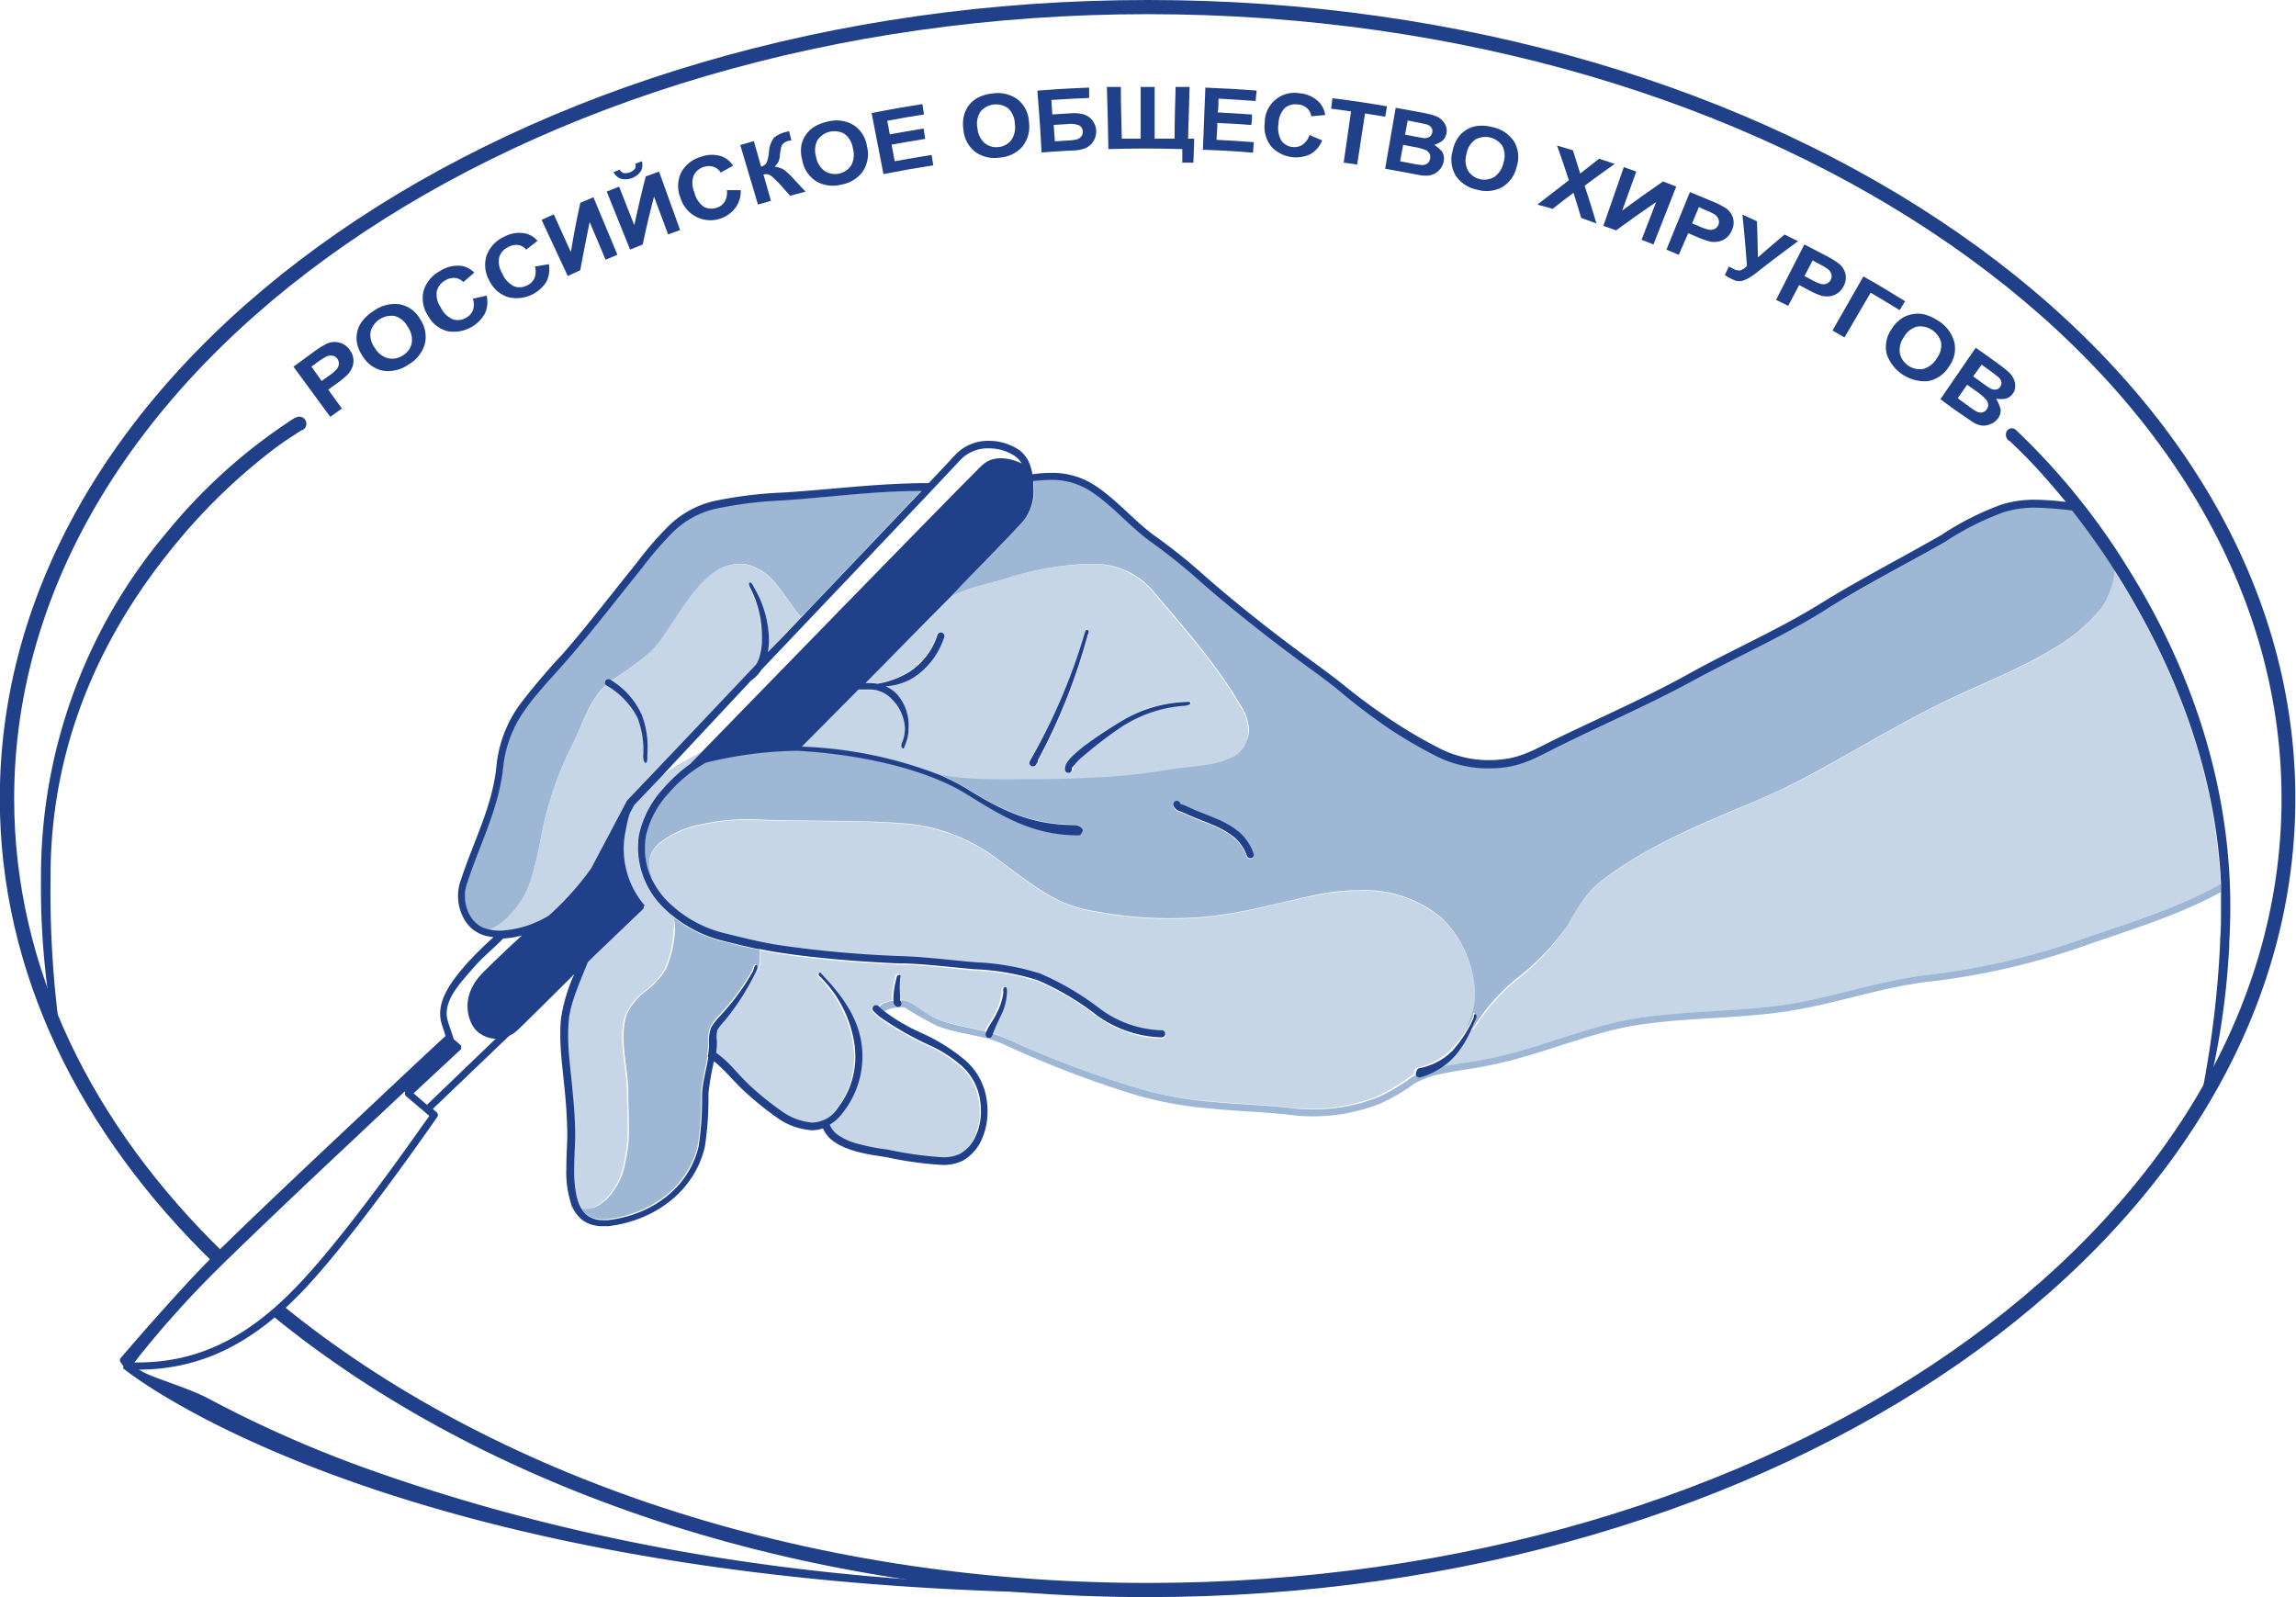 <svg xmlns="http://www.w3.org/2000/svg" viewBox="0 0 243.17 169.17"><defs><style>.cls-1{fill:#c7d6e7;}.cls-2{fill:#9db7d5;}.cls-3{fill:#20408a;}</style></defs><title>rosiyiskoe obshestvo hirurgov</title><g id="Layer_2" data-name="Layer 2"><path class="cls-1" d="M249.43,82.12l-.45-.71a8.89,8.89,0,0,1-1.45,4,18.59,18.59,0,0,1-5.06,4.26c-3.65,2.22-7.71,3.76-11.49,5.59-4.93,2.39-9.66,5.32-14.54,7.92-2.31,1.23-4.72,2.3-7.19,3.34-5.13,2.17-9.9,4.19-14.38,7.54-1.91,1.42-2.64,3-3.9,5a25.81,25.81,0,0,1-5.1,5.49,20.67,20.67,0,0,0-4.78,5.42l-.24-.13a11.2,11.2,0,0,1-1.71,2.85,7.55,7.55,0,0,1-1.36,1.22c1.25-.26,2.53-.44,3.44-.58a44.58,44.58,0,0,0,5.45-1.29c3.8-1.1,7.59-2.6,11.53-3.23,5.36-.85,10.79-.68,16-1.48s9.92-2.59,15.34-3.18a75,75,0,0,0,16.25-3.85c5-1.75,9.8-3.16,14.39-5.73C259.61,101.32,254.43,90.19,249.43,82.12Z" transform="translate(-25.02 -20.92)"/><path class="cls-1" d="M180.56,129.66l-.13-.07a7.2,7.2,0,0,0,.8-3.41,11.57,11.57,0,0,0-3.55-8,12.69,12.69,0,0,0-8.72-2.9,22.36,22.36,0,0,0-4.44.46c-5.12,1-9.4,2.49-15.07,2.5h-.08a40.67,40.67,0,0,1-8-.68,15.65,15.65,0,0,1-3.75-1c-3-1.38-5.26-3.44-7.86-5.25a18.92,18.92,0,0,0-8.36-3.06c-5.46-.54-11.11-.21-16.65-.49h-.68a22.75,22.75,0,0,0-4.85.55,10,10,0,0,0-4.39,2,2.87,2.87,0,0,0-1.05,2.17,3.77,3.77,0,0,0,.34,1.49l-.13,0h0a9,9,0,0,0,1.86,2.67l.07.06a1.77,1.77,0,0,1,1,.86,12.76,12.76,0,0,0,4.8,2.33c2,.51,4,1,6,1.3a119.56,119.56,0,0,0,13.13,1.15c2.58.11,5,.43,7.51.64a26.28,26.28,0,0,1,6.8,1.18,29.17,29.17,0,0,1,6.27,3.66,11.51,11.51,0,0,0,6.49,2.36h.08a.38.38,0,1,1,0,.75h-.08a12.29,12.29,0,0,1-6.91-2.48,28.15,28.15,0,0,0-6.1-3.58,25.7,25.7,0,0,0-6.61-1.15c-2.53-.21-4.94-.53-7.48-.62l-.61,0c-2.72-.12-5.47-.3-8.19-.59q-2.22-.22-4.41-.55c-.7-.11-1.39-.23-2.07-.38l0,.2c0,.21,0,.47,0,.75a2.3,2.3,0,0,1-.3,1.26l-.13-.08v0a25.91,25.91,0,0,1-3.34,5.28,6.81,6.81,0,0,0-.8,1,3,3,0,0,0-.15,1.3v.08a8.48,8.48,0,0,1-.08,1.15,11.91,11.91,0,0,1,1.79,1.61c.73.76,1.46,1.56,2,2.06a30.17,30.17,0,0,0,3.11,2.48,6.36,6.36,0,0,0,3.27,1.24,3.31,3.31,0,0,0,2.74-1.59,8.85,8.85,0,0,0,1.83-5.35,9.78,9.78,0,0,0-.1-1.41,12.6,12.6,0,0,0-3.53-7c-.15-.16-.35-.34-.2-.48l.11-.09.12.15c2,2.11,3.8,4.42,4.24,7.31a9.9,9.9,0,0,1,.11,1.52,9.62,9.62,0,0,1-2,5.79,4.67,4.67,0,0,1-1.46,1.37,2.38,2.38,0,0,0,.9,1.11,6.17,6.17,0,0,0,1.63.79,22.13,22.13,0,0,0,3.6.74,39,39,0,0,0,5.75.81,4,4,0,0,0,1.89-.35,4.07,4.07,0,0,0,1.7-1.92,6.33,6.33,0,0,0,.54-2.64,7.32,7.32,0,0,0-.25-1.9,6.1,6.1,0,0,0-1.78-2.86,14,14,0,0,0-3-2,33.69,33.69,0,0,1-5.68-3.2l0,0-.11-.15h0c-.18-.15-.35-.31-.52-.48a.37.37,0,0,1,0-.53.38.38,0,0,1,.53,0l0,0,.18-.18a1.92,1.92,0,0,1,.65-.34,4.08,4.08,0,0,1,.7-.16,3.77,3.77,0,0,1,0-.61,9.76,9.76,0,0,1,.33-1.88c0-.17.08-.29.22-.29h.08c.21,0,.12.22.07.43a10.44,10.44,0,0,0,0,1.73,2.49,2.49,0,0,0,0,.41l0,.13h0a1.82,1.82,0,0,1,.72.12c1.3.62,2.2,1.53,3.47,2,1.65.6,3.28.8,4.92,1.23.26-.62.79-1.26,1.12-2a6.35,6.35,0,0,0,.67-2.08V126c0-.2,0-.52.18-.53s.19.14.21.35v.12a6,6,0,0,1-.59,2.37c-.32.74-.69,1.49-.88,2a12.39,12.39,0,0,1,1.56.59,108.09,108.09,0,0,0,14.13,5.34,40,40,0,0,0,7.59,1.33c2.86.28,5.73.34,8.61.69a16.24,16.24,0,0,0,2,.11,18.85,18.85,0,0,0,6.89-1.31,19.9,19.9,0,0,0,3.47-2.06,3.75,3.75,0,0,1,.48-.27h0c0-.2.12-.68.32-.73a6.89,6.89,0,0,0,3.5-1.8A13.42,13.42,0,0,0,180.56,129.66Z" transform="translate(-25.02 -20.92)"/><path class="cls-1" d="M120.86,98.07a4.64,4.64,0,0,0-1.41-3.12A3.24,3.24,0,0,0,117,94c-.35,0-.71,0-1.09,0l-6,6.05a43.91,43.91,0,0,1,14.61,3c3.2.64,7.23.47,10.58.47,1.89,0,3.77-.07,5.62-.16a62.83,62.83,0,0,0,7.95-.82c1-.19,2.28-.27,3.57-.46a9.35,9.35,0,0,0,3.48-1A2.86,2.86,0,0,0,157,99.5a3.36,3.36,0,0,0,.22-1.21,5.14,5.14,0,0,0-.86-2.59c-2.69-4.56-5.81-8-9.24-12.09a8.14,8.14,0,0,0-6.64-2.92l-.74,0a32.42,32.42,0,0,0-8.23,1.52c-1.13.37-2.73.7-4.18,1.2a10.36,10.36,0,0,0-1.75.75c-2.9,3-6.14,6.23-8.95,9.07h.39a6.4,6.4,0,0,1,.86.08,9.38,9.38,0,0,0,3.35-1.23,7.27,7.27,0,0,0,3-3.9.38.38,0,1,1,.71.25,8,8,0,0,1-3.28,4.28,6.43,6.43,0,0,1-2.87.87,3.62,3.62,0,0,1,1.18.81A5,5,0,0,1,121.25,98a4.58,4.58,0,0,1-.39,1.85c-.09.18,0,.38-.24.3s-.17-.38-.08-.57A3.83,3.83,0,0,0,120.86,98.07Zm22.88-.76a14.12,14.12,0,0,1,6.87-2.1c.2,0,.53-.09.54.12s-.55.29-.76.29a14,14,0,0,0-6.57,2.26,43.08,43.08,0,0,0-4,3.06,6.06,6.06,0,0,0-1,1,1.18,1.18,0,0,0-.13.25h0a.37.37,0,0,1-.71.22l0-.22a1.29,1.29,0,0,1,.27-.69,4.11,4.11,0,0,1,.57-.65,17,17,0,0,1,1.72-1.41C141.73,98.54,143.15,97.66,143.74,97.31ZM134,101.67l.05-.16A63.22,63.22,0,0,0,139.91,88c0-.2.09-.37.29-.32s.11.33.05.53A61.62,61.62,0,0,1,135,101.45a.35.35,0,0,1-.08.29v0l-.07.12-.08.12a.37.37,0,0,1-.29.12.36.36,0,0,1-.29-.13l-.08-.15,0-.14Z" transform="translate(-25.02 -20.92)"/><path class="cls-1" d="M95.31,117.12a8.94,8.94,0,0,1-2.75-6.36,8.85,8.85,0,0,1,.11-1.43,10.59,10.59,0,0,1,2.59-4.91,16.68,16.68,0,0,1,1.63-1.63l0,0a14.19,14.19,0,0,1,1.16-.92l1.29-1.32c-.56.28-1.15.6-1.74.93a28,28,0,0,0-2.94,1.92l0,0c-1.48,1.55-2.44,2.56-2.66,2.78l-.48.91a12.29,12.29,0,0,0-.41,1.74,9.2,9.2,0,0,0,2,8l-.11.11a.34.34,0,0,1-.11.31l-5.08,4.86-.16.16-.57.57c-.77,2-1.83,4.3-2,6.07a16,16,0,0,0-.08,1.68c0,1.74.23,3.41.41,5.25s.34,3.51.34,5.37c0,1-.11,2.25-.11,3.56a12.5,12.5,0,0,0,.29,3c0,.1.06.2.08.3h.07a2.85,2.85,0,0,0,0,.32v0a5.16,5.16,0,0,0,.24.52h0a.73.73,0,0,0,.53.2,2.66,2.66,0,0,0,1.2-.39,5,5,0,0,0,1.11-.8,7.25,7.25,0,0,0,1.93-3.79,15.56,15.56,0,0,0,.4-3.85c0-1.17-.07-2.37-.07-3.64v-.1c0-1.68-.5-3.81-.5-5.81a7.3,7.3,0,0,1,.32-2.29,6.32,6.32,0,0,1,2.07-2.56,7.91,7.91,0,0,0,2.12-2.35,11.87,11.87,0,0,0,.94-4.19A3.45,3.45,0,0,0,96.3,118,9.2,9.2,0,0,1,95.31,117.12Z" transform="translate(-25.02 -20.92)"/><path class="cls-1" d="M91.38,105.76l0,0,1.41-1.48,1.63-1.71c.64-.67,1.34-1.42,2.12-2.23l8.52-9a3.1,3.1,0,0,0,.25-.51,6.06,6.06,0,0,0,.36-2.19,11.36,11.36,0,0,0-1.18-5.32c-.1-.18-.29-.55-.11-.65s.36.34.46.52a11.28,11.28,0,0,1,1.58,5.45,8,8,0,0,1-.12,1.4l1.74-1.83,2.32-2.45h0l-.57.49c-.84-1-1.62-2.28-2.54-3.37a5.65,5.65,0,0,0-3.36-2.21,3.8,3.8,0,0,0-.66,0,4.54,4.54,0,0,0-2.77,1,12.5,12.5,0,0,0-2.41,2.54c-1.5,2-2.76,4.34-4.08,5.7A35.25,35.25,0,0,1,89.81,93,8.32,8.32,0,0,1,93,96.65a9.62,9.62,0,0,1,.6,4.25c0,.21,0,.81-.17.81s-.27-.5-.27-.71a9.55,9.55,0,0,0-.61-4.08,8.32,8.32,0,0,0-3.32-3.43l0,0c-.16.14-.31.29-.46.45-1.38,1.5-2.13,3.85-3.1,5.79A36.89,36.89,0,0,0,83,106.59c-.69,2.65-1,5.52-2,8.21a9.49,9.49,0,0,1-2.05,3.06,6.1,6.1,0,0,1-2.25,1.54,5,5,0,0,0,1.29.15h.12a11,11,0,0,0,5-1.58,30.56,30.56,0,0,0,4.49-5Z" transform="translate(-25.02 -20.92)"/><path class="cls-2" d="M260.21,114.55c-4.59,2.57-9.39,4-14.39,5.73a75,75,0,0,1-16.25,3.85c-5.42.59-10.24,2.4-15.34,3.18s-10.67.63-16,1.48c-3.94.63-7.73,2.13-11.53,3.23a44.58,44.58,0,0,1-5.45,1.29c-.91.14-2.19.32-3.44.58h0a7.58,7.58,0,0,1-2.39,1.14.38.38,0,0,1-.46-.24,3.75,3.75,0,0,0-.48.27,19.9,19.9,0,0,1-3.47,2.06,18.85,18.85,0,0,1-6.89,1.31,16.24,16.24,0,0,1-2-.11c-2.88-.35-5.75-.41-8.61-.69a40,40,0,0,1-7.59-1.33A108.09,108.09,0,0,1,131.76,131a12.39,12.39,0,0,0-1.56-.59l-.07.23a.37.37,0,0,1-.46.26.37.37,0,0,1-.26-.46l.08-.23c-1.64-.43-3.27-.63-4.92-1.23-1.27-.45-2.17-1.36-3.47-2a1.82,1.82,0,0,0-.72-.12h0v0h0a.37.37,0,0,1-.42.61.58.58,0,0,1-.25-.28,1.3,1.3,0,0,1-.09-.28v0a4.08,4.08,0,0,0-.7.16,1.92,1.92,0,0,0-.65.34l-.18.18a5.83,5.83,0,0,0,.58.52v0l.08-.1a1.9,1.9,0,0,1,.72-.29,4.68,4.68,0,0,1,.95-.11l.29,0,.09,0h0a37,37,0,0,0,3.53,2c1.88.68,3.64.87,5.33,1.33a11.4,11.4,0,0,1,1.81.66A108.55,108.55,0,0,0,145.67,137a41.11,41.11,0,0,0,7.74,1.35c2.89.29,5.76.35,8.59.69a17.73,17.73,0,0,0,2.08.12,19.48,19.48,0,0,0,7.17-1.37,20.1,20.1,0,0,0,3.6-2.12,9.94,9.94,0,0,1,3.09-1.06c1.22-.26,2.48-.44,3.4-.58a47,47,0,0,0,5.54-1.31c3.84-1.12,7.6-2.6,11.44-3.21,5.26-.84,10.7-.67,16-1.48s10-2.6,15.31-3.17A75.76,75.76,0,0,0,246.06,121c4.86-1.7,9.6-3.1,14.18-5.59C260.24,115.12,260.22,114.84,260.21,114.55Z" transform="translate(-25.02 -20.92)"/><path class="cls-2" d="M155.76,101a9.35,9.35,0,0,1-3.48,1c-1.29.19-2.59.27-3.57.46a62.83,62.83,0,0,1-7.95.82c-1.85.09-3.73.16-5.62.16-3.35,0-7.38.17-10.58-.47.26.1.52.22.77.34h0a19.75,19.75,0,0,1,2.09,1.12c3.84,2.38,6.89,3.83,11.5,3.83.2,0,1,.3.71.71-.11.18-.17.38-.38.38-4.83,0-8-2-11.86-4.35-4.67-2.91-12.06-4.3-18-4.61a42.78,42.78,0,0,0-9.63,1.26h0a14.62,14.62,0,0,0-3.93,3.22,9.88,9.88,0,0,0-2.42,4.54,8.49,8.49,0,0,0-.1,1.31V111a7.57,7.57,0,0,0,.67,2.9l.13,0a3.77,3.77,0,0,1-.34-1.49,2.87,2.87,0,0,1,1.05-2.17,10,10,0,0,1,4.39-2,22.75,22.75,0,0,1,4.85-.55h.68c5.54.28,11.19,0,16.65.49a18.92,18.92,0,0,1,8.36,3.06c2.6,1.81,4.88,3.87,7.86,5.25a15.65,15.65,0,0,0,3.75,1,40.67,40.67,0,0,0,8,.68h.08c5.67,0,10-1.45,15.07-2.5a22.36,22.36,0,0,1,4.44-.46,12.69,12.69,0,0,1,8.72,2.9,11.57,11.57,0,0,1,3.55,8,7.2,7.2,0,0,1-.8,3.41l.13.07q.25-.48.48-1l0-.14c0-.14,0-.25.15-.21h0c.19.08.14.23.06.42-.16.36-.32.72-.47,1.07l.24.13a20.67,20.67,0,0,1,4.78-5.42A25.81,25.81,0,0,0,191,119c1.26-2.07,2-3.61,3.9-5,4.48-3.35,9.25-5.37,14.38-7.54,2.47-1,4.88-2.11,7.19-3.34,4.88-2.6,9.61-5.53,14.54-7.92,3.78-1.83,7.84-3.37,11.49-5.59a18.59,18.59,0,0,0,5.06-4.26,8.89,8.89,0,0,0,1.45-4c-.36-.57-.72-1.12-1.08-1.66-1.19-1.77-2.37-3.36-3.47-4.76a38.53,38.53,0,0,0-3.89-.3,11.21,11.21,0,0,0-3.32.47A29.94,29.94,0,0,0,231,78.33c-4.26,2.46-8.66,4.7-12.83,7.29-4.44,2.75-9.3,4.85-13.84,7.38s-9.55,4.7-14.31,7c-1.84.91-3.45,1.9-5.66,2.16a13.88,13.88,0,0,1-1.67.1,12.36,12.36,0,0,1-5.33-1.22,50.83,50.83,0,0,1-4.87-2.8,64.09,64.09,0,0,1-5.91-4.49c-.94-.73-1.86-1.41-2.83-2.12-3.93-2.88-7.77-5.87-11.48-9.11a59,59,0,0,0-5.12-4.13c-2.28-1.59-4.1-3.84-6.33-5.33a7.44,7.44,0,0,0-4.42-1.36,17.81,17.81,0,0,0-1.88.12c0,.14,0,.27,0,.39v.2a5.07,5.07,0,0,1-.92,3.46c-.4.53-3.1,3.32-6.54,6.84l-1.39,1.42a10.36,10.36,0,0,1,1.75-.75c1.45-.5,3.05-.83,4.18-1.2a32.42,32.42,0,0,1,8.23-1.52l.74,0a8.14,8.14,0,0,1,6.64,2.92c3.43,4.06,6.55,7.53,9.24,12.09a5.14,5.14,0,0,1,.86,2.59A3.36,3.36,0,0,1,157,99.5,2.86,2.86,0,0,1,155.76,101Zm2,10.39a.37.37,0,1,1-.7.26,4.65,4.65,0,0,0-1.37-2,9.1,9.1,0,0,0-2.23-1.28c-.91-.41-2-.74-2.93-1.22a4.74,4.74,0,0,0-.66-.26,1,1,0,0,1-.59-.55.39.39,0,0,1,.2-.5.37.37,0,0,1,.49.2c.06.11,0,.09.18.15a5.53,5.53,0,0,1,.72.29c.89.44,1.93.77,2.9,1.21a9.55,9.55,0,0,1,2.4,1.38A5.33,5.33,0,0,1,157.79,111.37Z" transform="translate(-25.02 -20.92)"/><polygon class="cls-2" points="93.13 107.82 93.16 107.79 93.02 107.67 93.13 107.82"/><path class="cls-2" d="M88.75,93.92c.15-.16.3-.31.46-.45a.38.38,0,0,1,.43-.62l.17.12A35.25,35.25,0,0,0,94,89.89c1.32-1.36,2.58-3.7,4.08-5.7a12.5,12.5,0,0,1,2.41-2.54,4.54,4.54,0,0,1,2.77-1,3.8,3.8,0,0,1,.66,0,5.65,5.65,0,0,1,3.36,2.21c.92,1.09,1.7,2.39,2.54,3.37l.57-.49h0c4.7-4.93,9.24-9.71,12.22-12.88-5,.06-9.67.68-14.65,1a43,43,0,0,0-7.31.92,9.41,9.41,0,0,0-4.3,2.38A36.47,36.47,0,0,0,93,81.07c-2.6,3.22-5.12,6.51-7.84,9.65-1.63,1.88-3.23,3.5-4.48,5.27a12.7,12.7,0,0,0-2.39,6.22c-.46,4.57-2.59,8.39-3.89,12.54a3.72,3.72,0,0,0-.17,1.13A4.24,4.24,0,0,0,74.8,118a3.11,3.11,0,0,0,.71.85,2.52,2.52,0,0,0,.88.49l.31.09a6.1,6.1,0,0,0,2.25-1.54A9.49,9.49,0,0,0,81,114.8c1-2.69,1.28-5.56,2-8.21a36.89,36.89,0,0,1,2.68-6.88C86.62,97.77,87.37,95.42,88.75,93.92Z" transform="translate(-25.02 -20.92)"/><path class="cls-2" d="M105.48,121.5l-.15,0-.08,0-.53-.11c-1.07-.24-2.12-.5-3.2-.77a13.66,13.66,0,0,1-4.29-1.9,8.56,8.56,0,0,1-.93-.68,3.45,3.45,0,0,1,.21,1.29,11.87,11.87,0,0,1-.94,4.19,7.91,7.91,0,0,1-2.12,2.35,6.32,6.32,0,0,0-2.07,2.56,7.3,7.3,0,0,0-.32,2.29c0,2,.51,4.13.5,5.81v.1c0,1.27.07,2.47.07,3.64a15.56,15.56,0,0,1-.4,3.85,7.25,7.25,0,0,1-1.93,3.79,5,5,0,0,1-1.11.8A2.66,2.66,0,0,1,87,149a.73.73,0,0,1-.53-.2,2.63,2.63,0,0,0,.74.81l.16.09a2.71,2.71,0,0,0,1.42.35,3.65,3.65,0,0,0,.56,0c4.48-.53,8.52-3.33,9.57-7.81a33.35,33.35,0,0,0,.36-5.55c.09-1.4.47-2.64.66-3.89a.37.37,0,0,1,0-.31l0-.06a6.52,6.52,0,0,0,.08-1.08v-.08a3.85,3.85,0,0,1,.23-1.62,6.74,6.74,0,0,1,.91-1.19,24.47,24.47,0,0,0,3.51-4.76c0-.07.06-.18.1-.29s.16-.43.28-.37.12.39,0,.58l.13.08a2.3,2.3,0,0,0,.3-1.26c0-.28,0-.54,0-.75Z" transform="translate(-25.02 -20.92)"/><path class="cls-2" d="M96.9,117.51a1.77,1.77,0,0,0-1-.86A8,8,0,0,0,96.9,117.51Z" transform="translate(-25.02 -20.92)"/><path class="cls-2" d="M86.08,148l.12.31a2.85,2.85,0,0,1,0-.32Z" transform="translate(-25.02 -20.92)"/><path class="cls-2" d="M85.47,148.47a1.75,1.75,0,0,0,.44.89,3.37,3.37,0,0,1-.31-.56C85.55,148.69,85.51,148.58,85.47,148.47Z" transform="translate(-25.02 -20.92)"/><path class="cls-3" d="M250.59,81.42a72.72,72.72,0,0,0-12-14.9.65.65,0,0,0-1,0,.83.83,0,0,0,.18,1.08l.06,0,.2.18.74.72c.65.63,1.58,1.57,2.68,2.81.71.8,1.51,1.72,2.36,2.77a29.7,29.7,0,0,0-3.24-.23,11.82,11.82,0,0,0-3.54.5,30.4,30.4,0,0,0-6.41,3.24c-4.24,2.44-8.65,4.69-12.86,7.3-4.37,2.71-9.22,4.81-13.81,7.36s-9.49,4.68-14.27,7c-1.89.93-3.4,1.85-5.42,2.08a12.47,12.47,0,0,1-1.58.1,11.5,11.5,0,0,1-5-1.15,49.31,49.31,0,0,1-4.8-2.76A63.79,63.79,0,0,1,167,93.21c-.95-.74-1.88-1.43-2.84-2.13-3.93-2.87-7.75-5.85-11.44-9.07a60.58,60.58,0,0,0-5.19-4.19c-2.16-1.49-4-3.75-6.33-5.34A8.28,8.28,0,0,0,136.36,71a14.9,14.9,0,0,0-2,.15,3.73,3.73,0,0,0-.16-.7A3.46,3.46,0,0,0,133,68.61a5.76,5.76,0,0,0-3.23-1,4.78,4.78,0,0,0-3.64,1.55c-.27.3-1.26,1.36-2.75,2.93-5.31,0-10.23.67-15.44,1a43.65,43.65,0,0,0-7.43.93,10.23,10.23,0,0,0-4.63,2.56,35.82,35.82,0,0,0-3.41,3.94c-2.61,3.22-5.12,6.51-7.82,9.63a68.93,68.93,0,0,0-4.53,5.33,13.24,13.24,0,0,0-2.52,6.57c-.43,4.38-2.53,8.15-3.87,12.39a4.72,4.72,0,0,0-.2,1.36,4.93,4.93,0,0,0,.65,2.47,3.63,3.63,0,0,0,2,1.68,5.21,5.21,0,0,0,1.11.23,39.47,39.47,0,0,0-2.87,2.84c-1.28,1.5-3.18,3.69-2.71,6,.12.55.33,1,.49,1.64-1,.89-5.92,5.52-11.28,10.57-6,5.63-12.42,11.76-14.4,13.82-3.93,4.09-8.72,9.71-8.72,9.71a.38.38,0,0,0,0,.46l.44.62a.38.38,0,0,0,.3.15.33.33,0,0,0,.3-.15l.21-.28v.06a.37.37,0,0,0,.38.37h.15c6.6,0,12.19-2.65,17.81-8.66s13.93-18.1,13.94-18.1a.38.38,0,0,0-.06-.5l-.41-.36,8.09-7.74a3.46,3.46,0,0,0,.89-.61c.75-.7,3.32-3.25,6-5.92a17.93,17.93,0,0,0-1.4,4.67,17.45,17.45,0,0,0-.08,1.75c0,1.8.24,3.51.41,5.32a51.77,51.77,0,0,1,.33,5.3c0,.91-.1,2.21-.1,3.56a11,11,0,0,0,.5,3.71v0c0,.11.08.22.13.33a3.37,3.37,0,0,0,.31.56,3.33,3.33,0,0,0,.87.92,3.5,3.5,0,0,0,2,.57c.21,0,.42,0,.65,0,4.72-.56,9.06-3.54,10.21-8.39a34.43,34.43,0,0,0,.38-5.67,29.3,29.3,0,0,1,.59-3.41,15.61,15.61,0,0,1,1.38,1.3c.72.75,1.45,1.56,2.08,2.1a32,32,0,0,0,3.18,2.55,7.12,7.12,0,0,0,3.69,1.36,3.62,3.62,0,0,0,1.21-.2,3.24,3.24,0,0,0,1.13,1.38c1.61,1.16,4.13,1.44,5.57,1.67a38,38,0,0,0,5.86.82,4.6,4.6,0,0,0,2.26-.45,4.86,4.86,0,0,0,2-2.25,7.17,7.17,0,0,0,.61-3,8.08,8.08,0,0,0-.28-2.1,6.89,6.89,0,0,0-2-3.21,19.63,19.63,0,0,0-4.81-3,20.26,20.26,0,0,1-3.87-2.28,5.83,5.83,0,0,1-.58-.52l0,0a.38.38,0,0,0-.53,0,.37.37,0,0,0,0,.53c.17.17.34.33.52.48h0l.14.12a33.69,33.69,0,0,0,5.68,3.2,14,14,0,0,1,3,2,6.1,6.1,0,0,1,1.78,2.86,7.32,7.32,0,0,1,.25,1.9,6.33,6.33,0,0,1-.54,2.64,4.07,4.07,0,0,1-1.7,1.92,4,4,0,0,1-1.89.35,39,39,0,0,1-5.75-.81,22.13,22.13,0,0,1-3.6-.74,6.17,6.17,0,0,1-1.63-.79,2.38,2.38,0,0,1-.9-1.11,4.67,4.67,0,0,0,1.46-1.37,9.62,9.62,0,0,0,2-5.79,9.9,9.9,0,0,0-.11-1.52c-.44-2.89-2.23-5.2-4.24-7.31l-.12-.15-.11.09c-.15.14,0,.32.2.48a12.6,12.6,0,0,1,3.53,7,9.78,9.78,0,0,1,.1,1.41,8.85,8.85,0,0,1-1.83,5.35,3.31,3.31,0,0,1-2.74,1.59,6.36,6.36,0,0,1-3.27-1.24,30.17,30.17,0,0,1-3.11-2.48c-.57-.5-1.3-1.3-2-2.06a11.91,11.91,0,0,0-1.79-1.61,8.48,8.48,0,0,0,.08-1.15v-.08A3,3,0,0,1,101,130a6.81,6.81,0,0,1,.8-1,25.91,25.91,0,0,0,3.34-5.28v0c.09-.19.14-.5,0-.58s-.21.16-.28.37-.07.22-.1.29a24.47,24.47,0,0,1-3.51,4.76,6.74,6.74,0,0,0-.91,1.19,3.85,3.85,0,0,0-.23,1.62v.08a6.52,6.52,0,0,1-.08,1.08l0,.06a.37.37,0,0,0,0,.31c-.19,1.25-.57,2.49-.66,3.89a33.35,33.35,0,0,1-.36,5.55c-1.05,4.48-5.09,7.28-9.57,7.81a3.65,3.65,0,0,1-.56,0,2.71,2.71,0,0,1-1.42-.35l-.16-.09a2.63,2.63,0,0,1-.74-.81h0a5.16,5.16,0,0,1-.24-.52v0l-.12-.31c0-.1-.05-.2-.08-.3a12.5,12.5,0,0,1-.29-3c0-1.31.1-2.6.11-3.56,0-1.86-.17-3.59-.34-5.37s-.41-3.51-.41-5.25a16,16,0,0,1,.08-1.68c.16-1.77,1.22-4.11,2-6.07l.57-.57.16-.16,5.08-4.86a.34.34,0,0,0,.11-.31l.11-.11a9.2,9.2,0,0,1-2-8,12.29,12.29,0,0,1,.41-1.74l.48-.91c.22-.22,1.18-1.23,2.66-2.78l0,0L104.57,93a3.84,3.84,0,0,0,1.11-1.16l2.95-3.1c5.79-6.09,11.69-12.3,15.12-15.93,1.57-1.66,2.62-2.78,2.91-3.1a4,4,0,0,1,3.08-1.3,4.94,4.94,0,0,1,2.79.83,2.27,2.27,0,0,1,.69.76c-.79-.37-2.78-1.09-4.16.18s-21.83,22.29-29.69,30.36l-1.29,1.32a14.19,14.19,0,0,0-1.16.92l0,0a16.68,16.68,0,0,0-1.63,1.63,10.59,10.59,0,0,0-2.59,4.91,8.85,8.85,0,0,0-.11,1.43,8.94,8.94,0,0,0,2.75,6.36,9.2,9.2,0,0,0,1,.87,8.56,8.56,0,0,0,.93.68,13.66,13.66,0,0,0,4.29,1.9c1.08.27,2.13.53,3.2.77l.53.11.08,0,.15,0c.68.15,1.37.27,2.07.38q2.19.33,4.41.55c2.72.29,5.47.47,8.19.59l.61,0c2.54.09,5,.41,7.48.62a25.7,25.7,0,0,1,6.61,1.15,28.15,28.15,0,0,1,6.1,3.58,12.29,12.29,0,0,0,6.91,2.48h.08a.38.38,0,1,0,0-.75h-.08a11.51,11.51,0,0,1-6.49-2.36,29.17,29.17,0,0,0-6.27-3.66,26.28,26.28,0,0,0-6.8-1.18c-2.51-.21-4.93-.53-7.51-.64a119.56,119.56,0,0,1-13.13-1.15c-2-.3-3.93-.79-6-1.3a12.76,12.76,0,0,1-4.8-2.33,8,8,0,0,1-1-.86l-.07-.06A9,9,0,0,1,94,113.92h0a7.57,7.57,0,0,1-.67-2.9v-.25a8.49,8.49,0,0,1,.1-1.31,9.88,9.88,0,0,1,2.42-4.54,14.62,14.62,0,0,1,3.93-3.22h0a42.78,42.78,0,0,1,9.63-1.26c5.92.31,13.31,1.7,18,4.61,3.82,2.37,7,4.35,11.86,4.35.21,0,.27-.2.38-.38.25-.41-.51-.71-.71-.71-4.61,0-7.66-1.45-11.5-3.83a19.75,19.75,0,0,0-2.09-1.12h0c-.25-.12-.51-.24-.77-.34l-.46-.18h0A44.68,44.68,0,0,0,109.95,100l6-6.05c.38,0,.74,0,1.09,0a3.24,3.24,0,0,1,2.41,1,4.64,4.64,0,0,1,1.41,3.12,3.83,3.83,0,0,1-.32,1.54c-.09.19-.11.48.08.57s.15-.12.24-.3a4.58,4.58,0,0,0,.39-1.85A5,5,0,0,0,120,94.42a3.62,3.62,0,0,0-1.18-.81,6.43,6.43,0,0,0,2.87-.87A8,8,0,0,0,125,88.46a.38.38,0,1,0-.71-.25,7.27,7.27,0,0,1-3,3.9,9.38,9.38,0,0,1-3.35,1.23,6.4,6.4,0,0,0-.86-.08h-.39c2.81-2.84,6-6.12,8.95-9.07L127,82.76c3.44-3.52,6.14-6.31,6.54-6.84a5.07,5.07,0,0,0,.92-3.46v-.2c0-.12,0-.25,0-.39a17.81,17.81,0,0,1,1.88-.12,7.44,7.44,0,0,1,4.42,1.36c2.23,1.49,4.05,3.74,6.33,5.33a59,59,0,0,1,5.12,4.13c3.71,3.24,7.55,6.23,11.48,9.11,1,.71,1.89,1.39,2.83,2.12a64.09,64.09,0,0,0,5.91,4.49,50.83,50.83,0,0,0,4.87,2.8,12.36,12.36,0,0,0,5.33,1.22,13.88,13.88,0,0,0,1.67-.1c2.21-.26,3.82-1.25,5.66-2.16,4.76-2.35,9.62-4.44,14.31-7s9.4-4.63,13.84-7.38C222.3,83,226.7,80.79,231,78.33a29.94,29.94,0,0,1,6.26-3.17,11.21,11.21,0,0,1,3.32-.47,38.53,38.53,0,0,1,3.89.3c1.1,1.4,2.28,3,3.47,4.76.36.54.72,1.09,1.08,1.66l.45.71c5,8.07,10.18,19.2,10.78,32.43,0,.29,0,.57,0,.85,0,.56,0,1.13,0,1.7,0,1.12,0,2.26-.1,3.41,0,.12,0,.25,0,.37A108.63,108.63,0,0,1,258,137.82l0,.07c-.12.38-.86.59-.49.77a.62.62,0,0,0,.9-.35,82.41,82.41,0,0,0,2.71-17.22c0-.12,0-.25,0-.37C262.11,104.45,256.46,90.88,250.59,81.42ZM69.28,140.81c-2.58,3.66-8.3,11.57-12.49,16-5.54,5.9-10.87,8.42-17.26,8.42h-.15l-.13,0,.18-.24a105.79,105.79,0,0,1,8.11-9.12c2.62-2.62,9-8.71,14.79-14.13,2-1.89,3.92-3.69,5.58-5.24l0,.14A.37.37,0,0,0,68,137l2,1.69.49.43Zm6.94-16.93c-2.53,2.51-1.69,5.13-.82,6.12a3.08,3.08,0,0,0,2.12.94l-7.28,7-1.42-1.22,4.94-4.59a.36.36,0,0,0,.12-.28.37.37,0,0,0-.13-.28l-.56-.49-.1-.06h0c-.19-.65-.55-1.58-.67-2.06-.53-2,1.34-3.9,2.56-5.33s2.54-2.44,3.33-3.31a8.57,8.57,0,0,0,2-.33C79.42,120.8,77.69,122.42,76.22,123.88ZM110.4,85.77l-2.32,2.45L106.34,90a8,8,0,0,0,.12-1.4,11.28,11.28,0,0,0-1.58-5.45c-.1-.18-.28-.62-.46-.52s0,.47.11.65a11.36,11.36,0,0,1,1.18,5.32,6.06,6.06,0,0,1-.36,2.19,3.1,3.1,0,0,1-.25.51l-8.52,9c-.78.81-1.48,1.56-2.12,2.23l-1.63,1.71-1.41,1.48,0,0-3.8,7.19a30.56,30.56,0,0,1-4.49,5,11,11,0,0,1-5,1.58H78a5,5,0,0,1-1.29-.15l-.31-.09a2.52,2.52,0,0,1-.88-.49,3.11,3.11,0,0,1-.71-.85,4.24,4.24,0,0,1-.55-2.09,3.72,3.72,0,0,1,.17-1.13c1.3-4.15,3.43-8,3.89-12.54A12.7,12.7,0,0,1,80.7,96c1.25-1.77,2.85-3.39,4.48-5.27,2.72-3.14,5.24-6.43,7.84-9.65a36.47,36.47,0,0,1,3.34-3.86,9.41,9.41,0,0,1,4.3-2.38,43,43,0,0,1,7.31-.92c5-.34,9.68-1,14.65-1C119.64,76.06,115.1,80.84,110.4,85.77Z" transform="translate(-25.02 -20.92)"/><path class="cls-3" d="M181.26,128.33h0c-.11,0-.12.07-.15.21l0,.14q-.22.51-.48,1a13.42,13.42,0,0,1-1.83,2.59,6.89,6.89,0,0,1-3.5,1.8c-.2,0-.37.53-.32.73h0a.38.38,0,0,0,.46.24,7.58,7.58,0,0,0,2.39-1.14h0a7.55,7.55,0,0,0,1.36-1.22,11.2,11.2,0,0,0,1.71-2.85c.15-.35.31-.71.47-1.07C181.4,128.56,181.45,128.41,181.26,128.33Z" transform="translate(-25.02 -20.92)"/><path class="cls-3" d="M156.2,109a9.55,9.55,0,0,0-2.4-1.38c-1-.44-2-.77-2.9-1.21a5.53,5.53,0,0,0-.72-.29c-.14-.06-.12,0-.18-.15a.37.37,0,0,0-.49-.2.39.39,0,0,0-.2.5,1,1,0,0,0,.59.55,4.74,4.74,0,0,1,.66.26c1,.48,2,.81,2.93,1.22a9.1,9.1,0,0,1,2.23,1.28,4.65,4.65,0,0,1,1.37,2,.37.37,0,1,0,.7-.26A5.33,5.33,0,0,0,156.2,109Z" transform="translate(-25.02 -20.92)"/><path class="cls-3" d="M138.76,102a6.06,6.06,0,0,1,1-1,43.08,43.08,0,0,1,4-3.06,14,14,0,0,1,6.57-2.26c.21,0,.76-.08.76-.29s-.34-.12-.54-.12a14.12,14.12,0,0,0-6.87,2.1c-.59.35-2,1.23-3.3,2.17a17,17,0,0,0-1.72,1.41,4.11,4.11,0,0,0-.57.65,1.29,1.29,0,0,0-.27.69l0,.22a.37.37,0,0,0,.71-.22h0A1.18,1.18,0,0,1,138.76,102Z" transform="translate(-25.02 -20.92)"/><path class="cls-3" d="M140.2,87.64c-.2,0-.24.12-.29.32a63.22,63.22,0,0,1-5.81,13.55l-.05.16v0l0,.14.08.15a.36.36,0,0,0,.29.13.37.37,0,0,0,.29-.12l.08-.12.07-.12v0a.35.35,0,0,0,.08-.29,61.62,61.62,0,0,0,5.28-13.28C140.31,88,140.4,87.7,140.2,87.64Z" transform="translate(-25.02 -20.92)"/><path class="cls-3" d="M131.46,125.48c-.21,0-.2.33-.18.53v.08a6.35,6.35,0,0,1-.67,2.08c-.33.74-.86,1.38-1.12,2l-.08.23a.37.37,0,0,0,.26.46.37.37,0,0,0,.46-.26l.07-.23c.19-.56.56-1.31.88-2a6,6,0,0,0,.59-2.37v-.12C131.65,125.62,131.66,125.46,131.46,125.48Z" transform="translate(-25.02 -20.92)"/><path class="cls-3" d="M119.68,127.22a.58.58,0,0,0,.25.28.37.37,0,0,0,.42-.61h0v0l0-.13a2.49,2.49,0,0,1,0-.41,10.44,10.44,0,0,1,0-1.73c0-.21.14-.39-.07-.43h-.08c-.14,0-.19.12-.22.29a9.76,9.76,0,0,0-.33,1.88,3.77,3.77,0,0,0,0,.61v0A1.3,1.3,0,0,0,119.68,127.22Z" transform="translate(-25.02 -20.92)"/><path class="cls-3" d="M93,96.65A8.32,8.32,0,0,0,89.81,93l-.17-.12a.38.38,0,0,0-.43.62l0,0a8.32,8.32,0,0,1,3.32,3.43,9.55,9.55,0,0,1,.61,4.08c0,.21.06.71.27.71s.17-.6.17-.81A9.62,9.62,0,0,0,93,96.65Z" transform="translate(-25.02 -20.92)"/><path class="cls-3" d="M48.82,153.72c-14.07-13.63-22.3-30.27-22.3-48.22,0-22.84,13.34-43.58,35.07-58.66s51.79-24.42,85-24.42,63.29,9.35,85,24.42,35.07,35.82,35.07,58.66-13.34,43.58-35.07,58.66-51.79,24.42-85,24.42c-36.8,0-69.72-11.47-91.72-29.47l-1,1.16c22.33,18.26,55.56,29.81,92.67,29.81,33.51,0,63.86-9.42,85.87-24.69s35.71-36.44,35.71-59.9-13.71-44.63-35.71-59.9S180.11,20.92,146.6,20.92,82.75,30.33,60.73,45.6,25,82,25,105.5c0,18.42,8.46,35.46,22.76,49.3Z" transform="translate(-25.02 -20.92)"/><path class="cls-3" d="M56.22,65.19a58.11,58.11,0,0,0-13.44,12,56.44,56.44,0,0,0-13.42,36.6h0c0,.13,0,.25,0,.37a83.82,83.82,0,0,0,1.73,17.7.75.75,0,0,0,.9.56c.4-.1-.36-.47-.45-.88l0-.08a110.48,110.48,0,0,1-1.17-17.31c0-.12,0-.25,0-.37h0c0-16,7-27.78,13.59-35.65a62,62,0,0,1,9-8.81c1.23-1,2.25-1.7,3-2.18l.82-.54.21-.13.07,0a.75.75,0,1,0-.76-1.29Z" transform="translate(-25.02 -20.92)"/><path class="cls-3" d="M60,65.07l-3.9-5.31c.81-.59,1.21-.89,2-1.46a10,10,0,0,1,1.57-1A2,2,0,0,1,61,57.22a1.85,1.85,0,0,1,1.09.81,1.86,1.86,0,0,1,.2,1.88,2.34,2.34,0,0,1-.47.7,10,10,0,0,1-1.23,1l-.81.58,1.45,2Zm-2-5.32,1.09,1.52.68-.49a4.67,4.67,0,0,0,.93-.78,1,1,0,0,0,.21-.54.81.81,0,0,0-.15-.52.78.78,0,0,0-.54-.35,1.12,1.12,0,0,0-.68.12,8,8,0,0,0-.93.6Z" transform="translate(-25.02 -20.92)"/><path class="cls-3" d="M63.45,58.67a3.69,3.69,0,0,1-.65-1.6,3.05,3.05,0,0,1,.09-1.14,3,3,0,0,1,.5-1,4.69,4.69,0,0,1,1.25-1.11,3.79,3.79,0,0,1,2.76-.66,3.18,3.18,0,0,1,2.16,1.63A3.28,3.28,0,0,1,70,57.4a3.7,3.7,0,0,1-1.71,2.13,3.77,3.77,0,0,1-2.67.66A3.22,3.22,0,0,1,63.45,58.67Zm1.27-.9a2.3,2.3,0,0,0,1.42,1.1,2,2,0,0,0,1.55-.31,2,2,0,0,0,.93-1.26,2.35,2.35,0,0,0-.42-1.77,2.26,2.26,0,0,0-1.37-1.14A2.31,2.31,0,0,0,64.28,56,2.27,2.27,0,0,0,64.72,57.77Z" transform="translate(-25.02 -20.92)"/><path class="cls-3" d="M75.1,52.56l1.46-.33a2.93,2.93,0,0,1-.2,1.93A3.79,3.79,0,0,1,72.42,56a3.27,3.27,0,0,1-2.06-1.63,3.3,3.3,0,0,1-.46-2.7,3.53,3.53,0,0,1,1.77-2.07A3.36,3.36,0,0,1,74,49.1a2.51,2.51,0,0,1,1.25.7l-1.16,1a1.36,1.36,0,0,0-.88-.44,1.72,1.72,0,0,0-1,.24,1.81,1.81,0,0,0-.92,1.13,2.34,2.34,0,0,0,.4,1.73A2.57,2.57,0,0,0,73,54.75a1.72,1.72,0,0,0,1.39-.18,1.59,1.59,0,0,0,.72-.79A1.92,1.92,0,0,0,75.1,52.56Z" transform="translate(-25.02 -20.92)"/><path class="cls-3" d="M81.68,49.15l1.47-.25a2.92,2.92,0,0,1-.29,1.91,3.75,3.75,0,0,1-4,1.59,3.27,3.27,0,0,1-2-1.74A3.31,3.31,0,0,1,76.55,48a3.51,3.51,0,0,1,1.86-2,3.33,3.33,0,0,1,2.33-.34,2.51,2.51,0,0,1,1.21.77l-1.2.93a1.37,1.37,0,0,0-.85-.49,1.71,1.71,0,0,0-1,.19,1.79,1.79,0,0,0-1,1.08,2.35,2.35,0,0,0,.32,1.75,2.58,2.58,0,0,0,1.26,1.36,1.7,1.7,0,0,0,1.39-.11,1.58,1.58,0,0,0,.75-.75A1.93,1.93,0,0,0,81.68,49.15Z" transform="translate(-25.02 -20.92)"/><path class="cls-3" d="M82.38,44.21l1.29-.59,1.81,4c.35-2.09.55-3.13,1-5.22l1.39-.59,2.54,6.09-1.25.53-1.69-4c-.42,2.05-.61,3.08-1,5.12l-1.32.6Z" transform="translate(-25.02 -20.92)"/><path class="cls-3" d="M89.28,41.21l1.31-.52,1.61,4.08c.45-2.06.69-3.1,1.21-5.16l1.41-.52,2.23,6.2-1.27.46-1.49-4c-.52,2-.76,3-1.2,5.07l-1.34.53Zm3-2.94L93,38a1.36,1.36,0,0,1-.12,1.07,2,2,0,0,1-2.07.79,1.37,1.37,0,0,1-.81-.71l.66-.26a.66.66,0,0,0,.41.36,1.34,1.34,0,0,0,1.2-.46A.67.67,0,0,0,92.31,38.27Z" transform="translate(-25.02 -20.92)"/><path class="cls-3" d="M102,41.06l1.47,0a2.91,2.91,0,0,1-.55,1.85,3.31,3.31,0,0,1-5.82-1,3.34,3.34,0,0,1,.06-2.72,3.42,3.42,0,0,1,2.1-1.66,3.26,3.26,0,0,1,2.32,0,2.53,2.53,0,0,1,1.08.94l-1.31.73a1.37,1.37,0,0,0-.76-.61,1.66,1.66,0,0,0-1,0,1.75,1.75,0,0,0-1.1.92,2.38,2.38,0,0,0,.07,1.78,2.61,2.61,0,0,0,1,1.53,1.67,1.67,0,0,0,1.37.1,1.54,1.54,0,0,0,.84-.63A1.93,1.93,0,0,0,102,41.06Z" transform="translate(-25.02 -20.92)"/><path class="cls-3" d="M103.42,36.28l1.44-.41.77,2.7a1.05,1.05,0,0,0,.58-.4,4.53,4.53,0,0,0,.25-1.13A2.75,2.75,0,0,1,107,35.5a3.17,3.17,0,0,1,1.38-.63l.21-.06.25,1-.2,0a1.6,1.6,0,0,0-.62.27.81.81,0,0,0-.25.38,6.08,6.08,0,0,0-.15.92,2.94,2.94,0,0,1-.13.63,2.81,2.81,0,0,1-.42.56,3.35,3.35,0,0,1,.91.28,6.56,6.56,0,0,1,.95.86l1.4,1.51-1.63.43-1.27-1.42-.12-.11-.26-.25a2,2,0,0,0-.61-.46,1,1,0,0,0-.56,0l.79,2.78-1.37.4Z" transform="translate(-25.02 -20.92)"/><path class="cls-3" d="M110,37.94a3.79,3.79,0,0,1-.09-1.72,3,3,0,0,1,.45-1,2.85,2.85,0,0,1,.79-.8,4.4,4.4,0,0,1,1.49-.61,3.6,3.6,0,0,1,2.74.33,3.23,3.23,0,0,1,1.46,2.27,3.34,3.34,0,0,1-.42,2.64,3.51,3.51,0,0,1-2.24,1.41,3.56,3.56,0,0,1-2.65-.3A3.29,3.29,0,0,1,110,37.94Zm1.45-.4a2.35,2.35,0,0,0,.95,1.52,2.06,2.06,0,0,0,2.77-.62,2.4,2.4,0,0,0,.18-1.8,2.31,2.31,0,0,0-.89-1.54,2.17,2.17,0,0,0-2.86.66A2.31,2.31,0,0,0,111.46,37.54Z" transform="translate(-25.02 -20.92)"/><path class="cls-3" d="M118.59,39.36l-1.26-6.47c2.15-.42,3.22-.61,5.38-.95l.17,1.1c-1.56.25-2.34.38-3.89.67l.27,1.44c1.43-.26,2.15-.39,3.58-.62l.17,1.1c-1.43.23-2.14.35-3.56.61l.33,1.76c1.56-.29,2.35-.42,3.91-.67l.17,1.1C121.75,38.76,120.69,38.95,118.59,39.36Z" transform="translate(-25.02 -20.92)"/><path class="cls-3" d="M127.06,34.68a3.81,3.81,0,0,1,.11-1.72,3.05,3.05,0,0,1,.56-1,2.84,2.84,0,0,1,.87-.7,4.38,4.38,0,0,1,1.54-.44,3.58,3.58,0,0,1,2.67.64A3.24,3.24,0,0,1,134,33.9a3.34,3.34,0,0,1-.72,2.57,3.49,3.49,0,0,1-2.38,1.14,3.53,3.53,0,0,1-2.59-.6A3.29,3.29,0,0,1,127.06,34.68Zm1.48-.23a2.36,2.36,0,0,0,.76,1.62,1.9,1.9,0,0,0,1.47.42,1.88,1.88,0,0,0,1.34-.71,2.4,2.4,0,0,0,.39-1.76,2.32,2.32,0,0,0-.71-1.63,2.16,2.16,0,0,0-2.9.32A2.32,2.32,0,0,0,128.53,34.45Z" transform="translate(-25.02 -20.92)"/><path class="cls-3" d="M134.89,30.52c2.19-.17,3.29-.23,5.48-.32l0,1.1c-1.59.06-2.39.11-4,.21l.1,1.53,1.95-.12a4.1,4.1,0,0,1,1.35.11,1.88,1.88,0,0,1,.93.62,1.94,1.94,0,0,1,.09,2.28,1.94,1.94,0,0,1-.82.69,4.14,4.14,0,0,1-1.33.24c-1.33.07-2,.11-3.31.21C135.2,34.46,135.09,33.14,134.89,30.52Zm1.85,5.37,1.39-.09a5.15,5.15,0,0,0,.93-.11.91.91,0,0,0,.46-.3.76.76,0,0,0,.18-.54.72.72,0,0,0-.39-.65,2.5,2.5,0,0,0-1.22-.14l-1.47.09C136.67,34.84,136.69,35.18,136.74,35.88Z" transform="translate(-25.02 -20.92)"/><path class="cls-3" d="M142.25,30.13l1.48,0c0,2.19.06,3.29.1,5.48l2,0c0-2.19,0-3.29,0-5.48h1.48c0,2.19,0,3.29,0,5.48l2.11,0c0-2.19.06-3.29.11-5.48l1.48,0c-.06,2.19-.09,3.29-.16,5.48l.64,0c0,1-.05,1.53-.08,2.54l-1.17,0c0-.58,0-.86,0-1.44-3.13-.08-4.7-.08-7.83,0C142.37,34.08,142.33,32.76,142.25,30.13Z" transform="translate(-25.02 -20.92)"/><path class="cls-3" d="M152.42,36.78c.1-2.63.16-4,.26-6.58,2.18.09,3.26.15,5.43.31L158,31.62c-1.57-.12-2.36-.17-3.93-.25,0,.58,0,.88-.07,1.46,1.45.07,2.17.12,3.62.22,0,.44,0,.66-.08,1.11-1.44-.11-2.15-.15-3.59-.22,0,.72-.06,1.08-.09,1.79,1.58.08,2.37.13,3.95.25l-.08,1.11C155.62,36.92,154.56,36.86,152.42,36.78Z" transform="translate(-25.02 -20.92)"/><path class="cls-3" d="M163.71,35.22l1.34.57a2.92,2.92,0,0,1-1.25,1.46,3.57,3.57,0,0,1-4.13-.8,3.31,3.31,0,0,1-.7-2.52,3.15,3.15,0,0,1,3.71-3.13,3.22,3.22,0,0,1,2.1,1,2.52,2.52,0,0,1,.59,1.3l-1.48.14a1.37,1.37,0,0,0-.44-.86,1.63,1.63,0,0,0-1-.4,1.73,1.73,0,0,0-1.36.39,2.4,2.4,0,0,0-.66,1.65,2.62,2.62,0,0,0,.32,1.82,1.64,1.64,0,0,0,1.2.65,1.52,1.52,0,0,0,1-.23A2,2,0,0,0,163.71,35.22Z" transform="translate(-25.02 -20.92)"/><path class="cls-3" d="M167.33,38.14c.31-2.17.46-3.25.78-5.42L166,32.43l.14-1.11c2.32.3,3.47.47,5.78.86l-.19,1.1-2.14-.34-.83,5.41Z" transform="translate(-25.02 -20.92)"/><path class="cls-3" d="M172.84,32.34c1.16.2,1.74.31,2.9.53a9,9,0,0,1,1.27.32,2,2,0,0,1,.7.42,1.76,1.76,0,0,1,.44.66,1.37,1.37,0,0,1,.06.8,1.44,1.44,0,0,1-.45.78,3.09,3.09,0,0,1-.84.41s.7.47.87.79a1.49,1.49,0,0,1,.13,1,1.86,1.86,0,0,1-.41.81,1.82,1.82,0,0,1-.74.54,2.15,2.15,0,0,1-1,.11c-.24,0-.8-.12-1.69-.29l-2.36-.43C172.16,36.23,172.39,34.94,172.84,32.34Zm1.27,1.34-.28,1.5.94.18c.56.11.91.17,1,.18a1,1,0,0,0,.63-.12.67.67,0,0,0,.31-.46.68.68,0,0,0-.09-.52.88.88,0,0,0-.5-.34q-.21-.06-1.23-.26Zm-.48,2.58L173.31,38l1.3.25a8.07,8.07,0,0,0,1,.15.94.94,0,0,0,.56-.15.77.77,0,0,0,.31-.51.81.81,0,0,0-.05-.52.88.88,0,0,0-.38-.39,5.12,5.12,0,0,0-1.24-.34Z" transform="translate(-25.02 -20.92)"/><path class="cls-3" d="M178.86,36.93a3.79,3.79,0,0,1,.69-1.58,3,3,0,0,1,.86-.73,2.89,2.89,0,0,1,1.06-.36,4.38,4.38,0,0,1,1.6.12,3.61,3.61,0,0,1,2.3,1.52,3.23,3.23,0,0,1,.28,2.68,3.33,3.33,0,0,1-1.55,2.17,3.52,3.52,0,0,1-2.64.26,3.55,3.55,0,0,1-2.24-1.45A3.29,3.29,0,0,1,178.86,36.93Zm1.48.29A2.35,2.35,0,0,0,180.5,39a2.05,2.05,0,0,0,2.75.68,2.4,2.4,0,0,0,1-1.52,2.32,2.32,0,0,0-.11-1.78,2.18,2.18,0,0,0-2.85-.69A2.31,2.31,0,0,0,180.34,37.21Z" transform="translate(-25.02 -20.92)"/><path class="cls-3" d="M187.84,42.59c1.32-1,2-1.56,3.34-2.58-.48-1.47-.73-2.21-1.25-3.67l1.68.5c.32,1,.47,1.48.77,2.46.8-.63,1.21-.94,2-1.57l1.65.55c-1.29.91-1.92,1.38-3.18,2.31.52,1.6.77,2.4,1.25,4L192.48,44c-.31-1.06-.47-1.59-.81-2.66-.89.67-1.33,1-2.2,1.7Z" transform="translate(-25.02 -20.92)"/><path class="cls-3" d="M197,38.62l1.32.47-1.49,4.13c1.7-1.25,2.56-1.87,4.32-3.08l1.4.54-2.41,6.13-1.26-.49,1.54-4c-1.72,1.18-2.57,1.78-4.24,3l-1.35-.48Z" transform="translate(-25.02 -20.92)"/><path class="cls-3" d="M201.51,47.36,204,41.26l2.23.93a9.3,9.3,0,0,1,1.61.8,2,2,0,0,1,.72,1,1.88,1.88,0,0,1-.13,1.35,2,2,0,0,1-.64.83,1.88,1.88,0,0,1-.83.34,2.24,2.24,0,0,1-.82,0,9.5,9.5,0,0,1-1.44-.52l-.88-.37-1,2.29Zm3.44-4.51-.72,1.73.75.31a4.39,4.39,0,0,0,1.12.37,1,1,0,0,0,.55-.11.83.83,0,0,0,.36-.4.8.8,0,0,0,0-.64,1.07,1.07,0,0,0-.44-.51,7.65,7.65,0,0,0-1-.46Z" transform="translate(-25.02 -20.92)"/><path class="cls-3" d="M209.56,43.65l1.54.71c.05,1.54.07,2.3.1,3.83,1.12-1,1.69-1.46,2.83-2.43l1.42.71c-1.81,1.33-2.7,2-4.46,3.38a5,5,0,0,1-1.27.76,1.42,1.42,0,0,1-1.14-.07,5.35,5.35,0,0,1-.88-.49l.42-.9.5.25a1.22,1.22,0,0,0,.73.16,1.66,1.66,0,0,0,.69-.48C209.88,46.91,209.78,45.82,209.56,43.65Z" transform="translate(-25.02 -20.92)"/><path class="cls-3" d="M213.12,52.68l3-5.87,2.17,1.13a9.48,9.48,0,0,1,1.55.95,2,2,0,0,1,.64,1.09,1.87,1.87,0,0,1-.25,1.33,1.88,1.88,0,0,1-1.58,1,2.31,2.31,0,0,1-.83-.1,9.86,9.86,0,0,1-1.4-.65l-.85-.45-1.16,2.2ZM217,48.5l-.87,1.66.72.38a4.48,4.48,0,0,0,1.09.47,1,1,0,0,0,.57-.06.87.87,0,0,0,.47-1,1.09,1.09,0,0,0-.4-.55,7.76,7.76,0,0,0-.94-.55Z" transform="translate(-25.02 -20.92)"/><path class="cls-3" d="M222.37,50.2c1.78,1,2.66,1.54,4.42,2.63l-.58.94c-1.22-.75-1.84-1.12-3.07-1.85l-2.77,4.74-1.27-.73Z" transform="translate(-25.02 -20.92)"/><path class="cls-3" d="M225.32,55.84a3.7,3.7,0,0,1,1.19-1.25,3,3,0,0,1,1.07-.39,2.93,2.93,0,0,1,1.15,0,4.68,4.68,0,0,1,1.52.67A3.81,3.81,0,0,1,232,57.14a3.17,3.17,0,0,1-.59,2.64,3.26,3.26,0,0,1-2.22,1.51,4.28,4.28,0,0,1-4.34-2.84A3.24,3.24,0,0,1,225.32,55.84Zm1.34.79a2.31,2.31,0,0,0-.42,1.74A2.18,2.18,0,0,0,228.69,60a2.35,2.35,0,0,0,1.44-1.11,2.26,2.26,0,0,0,.47-1.72,2.31,2.31,0,0,0-2.54-1.66A2.27,2.27,0,0,0,226.66,56.63Z" transform="translate(-25.02 -20.92)"/><path class="cls-3" d="M234.27,57.75c1,.7,1.5,1.06,2.5,1.79a9.43,9.43,0,0,1,1.06.86,2.18,2.18,0,0,1,.48.7,1.82,1.82,0,0,1,.14.79,1.33,1.33,0,0,1-.28.76,1.39,1.39,0,0,1-.75.5,3.23,3.23,0,0,1-1,0,4.45,4.45,0,0,1,.49,1.12,1.45,1.45,0,0,1-.31,1,1.77,1.77,0,0,1-.72.55A1.88,1.88,0,0,1,235,66a2.32,2.32,0,0,1-1-.35c-.21-.13-.7-.48-1.47-1s-1.22-.88-2-1.45Zm.62,1.79L234,60.78l.81.59c.48.35.78.56.91.64a1.1,1.1,0,0,0,.64.18.64.64,0,0,0,.49-.28.67.67,0,0,0,.14-.52,1,1,0,0,0-.33-.53c-.11-.1-.46-.37-1.05-.8Zm-1.53,2.13-1,1.43,1.12.81a8,8,0,0,0,.85.58,1,1,0,0,0,.59.12.75.75,0,0,0,.5-.32.79.79,0,0,0,.17-.5.93.93,0,0,0-.2-.52,5.54,5.54,0,0,0-1-.87Z" transform="translate(-25.02 -20.92)"/><path class="cls-3" d="M38.26,166c.09.06,28.09,22.92,101.46,23.67h1.72c.41,0,.75,0,.75-.37s-.34-.46-.75-.45h-1.71c-33.1,0-57.9-6.07-74.79-12A126.52,126.52,0,0,1,47,169c-2.13-1.11-5.84-2.17-6.91-2.81-.53-.32-.8-.42-1.06-.59s.13-.12-.09-.31l-.22-.19c-.34-.24-.17-.06-.41.28S37.92,165.8,38.26,166Z" transform="translate(-25.02 -20.92)"/></g></svg>